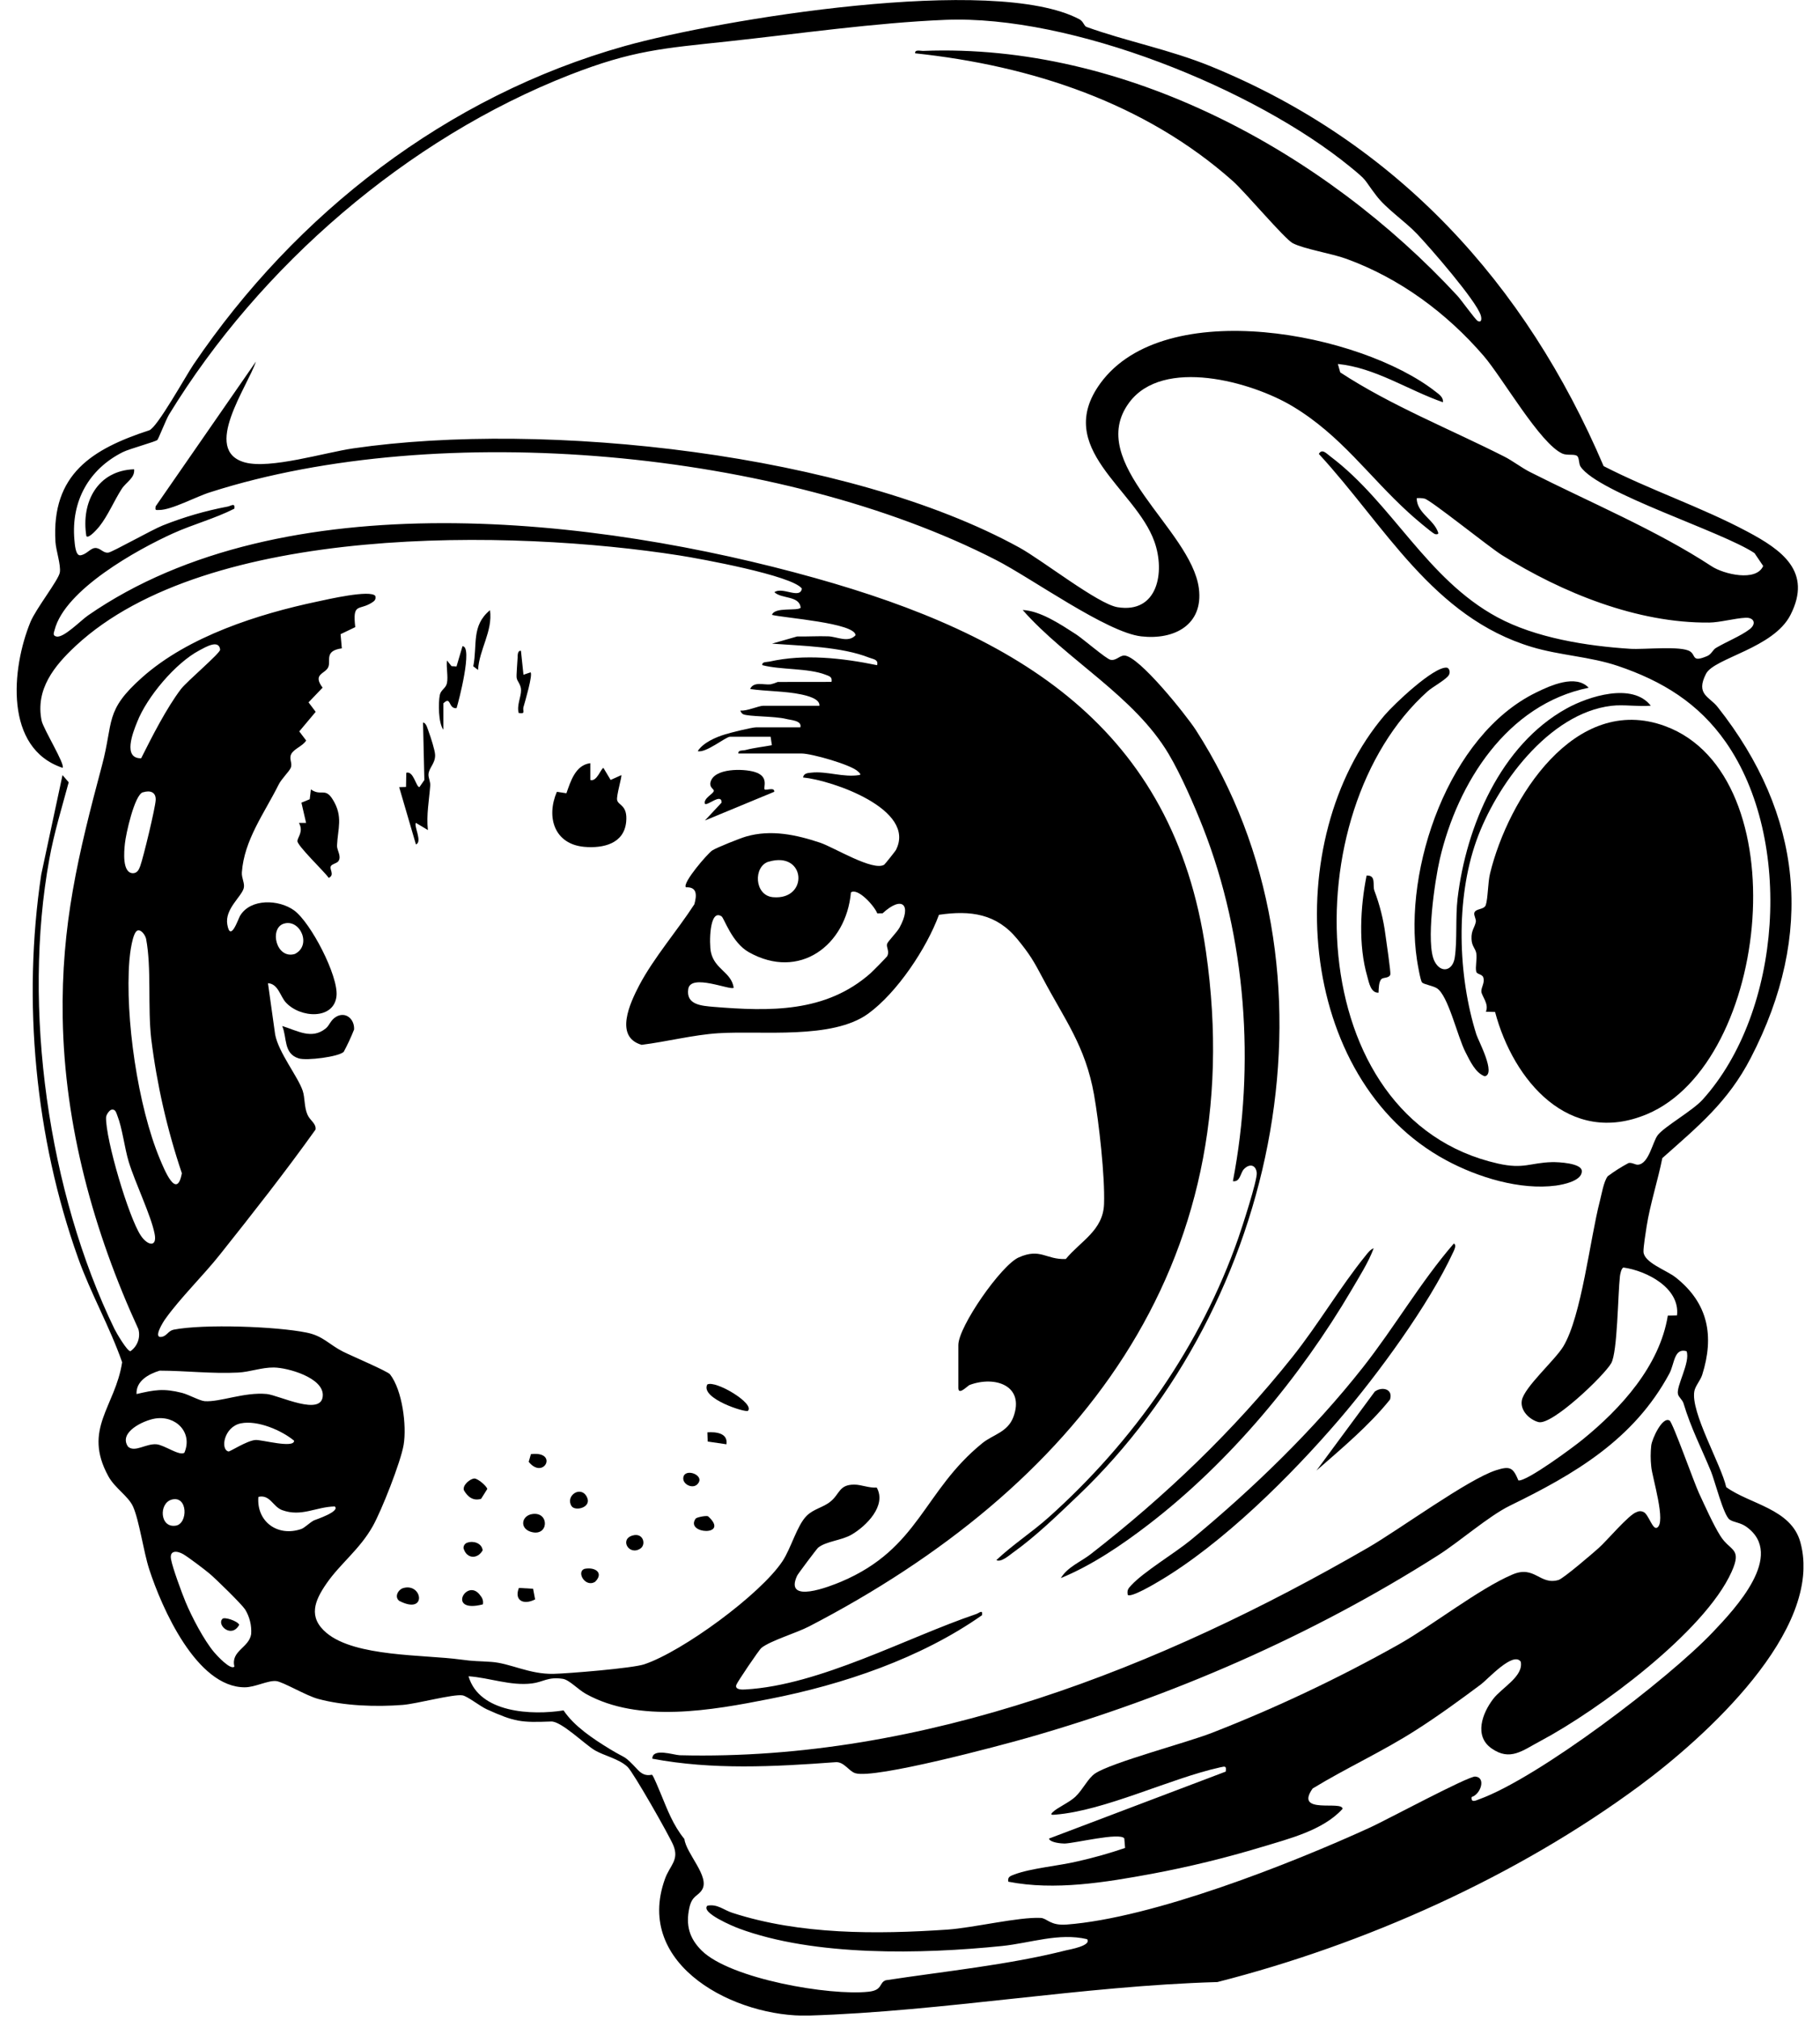 <svg width="55" height="61" viewBox="0 0 55 61" fill="none" xmlns="http://www.w3.org/2000/svg">
<g clip-path="url(#clip0_744_746)">
<path d="M25.129 20.594C25.156 20.439 25.061 20.421 24.948 20.377C24.416 20.172 23.597 20.236 23.037 20.088C23.019 19.981 23.173 19.998 23.253 19.981C24.308 19.744 25.455 19.873 26.505 20.089C26.552 19.914 26.386 19.909 26.267 19.862C25.429 19.53 24.23 19.505 23.33 19.439L24.089 19.222C24.402 19.228 24.717 19.207 25.028 19.218C25.297 19.227 25.634 19.424 25.854 19.185C25.846 18.813 23.686 18.663 23.329 18.57C23.411 18.322 24.097 18.463 24.197 18.354C24.158 17.982 23.618 18.093 23.402 17.885C23.642 17.71 24.181 18.109 24.233 17.776C23.944 17.38 21.152 16.872 20.54 16.776C15.467 15.981 6.275 15.798 2.287 19.507C1.641 20.108 1.063 20.819 1.258 21.767C1.308 22.01 1.981 23.098 1.891 23.189C0.126 22.603 0.344 20.192 0.919 18.788C1.084 18.384 1.771 17.518 1.808 17.288C1.844 17.059 1.692 16.626 1.676 16.368C1.55 14.311 2.797 13.556 4.509 12.996C4.749 12.918 5.616 11.35 5.846 11.011C8.937 6.446 13.504 2.9 18.882 1.39C21.748 0.588 30.042 -0.785 32.619 0.582C32.745 0.649 32.755 0.785 32.836 0.814C34.036 1.248 35.339 1.492 36.604 2.009C42.209 4.303 46.107 8.556 48.461 14.077C49.868 14.8 51.405 15.311 52.801 16.053C53.849 16.61 54.773 17.263 54.109 18.569C53.595 19.581 51.804 19.87 51.556 20.348C51.233 20.974 51.659 21.038 51.905 21.35C54.477 24.601 54.851 28.2 52.908 31.95C52.218 33.282 51.324 34.008 50.235 34.976C50.102 35.642 49.867 36.366 49.762 37.029C49.735 37.203 49.66 37.665 49.666 37.807C49.683 38.135 50.358 38.359 50.635 38.577C51.627 39.357 51.809 40.354 51.44 41.522C51.388 41.686 51.234 41.855 51.204 42.01C51.08 42.64 52.01 44.224 52.166 44.913C52.877 45.43 54.127 45.563 54.406 46.575C55.141 49.238 51.47 52.513 49.552 53.929C45.835 56.675 41.254 58.723 36.789 59.86C32.708 59.976 28.503 60.747 24.446 60.872C22.262 60.939 19.142 59.375 20.097 56.74C20.242 56.337 20.531 56.18 20.349 55.732C20.23 55.443 19.14 53.528 18.965 53.362C18.697 53.11 18.242 53.024 17.96 52.851C17.65 52.661 16.957 51.979 16.656 51.991C15.748 52.026 15.556 52.005 14.713 51.624C14.505 51.53 14.123 51.224 13.975 51.201C13.694 51.158 12.596 51.456 12.175 51.49C11.361 51.554 10.403 51.521 9.615 51.309C9.253 51.213 8.551 50.791 8.344 50.77C8.095 50.746 7.71 50.957 7.4 50.958C5.94 50.964 4.886 48.552 4.509 47.392C4.334 46.85 4.21 45.925 4.02 45.499C3.876 45.182 3.472 44.945 3.275 44.585C2.49 43.154 3.485 42.489 3.691 41.141C3.316 40.068 2.741 39.061 2.36 37.993C1.063 34.362 0.673 30.236 1.246 26.412L1.889 23.409L2.076 23.626C1.87 24.39 1.633 25.158 1.492 25.938C0.67 30.442 1.455 36.012 3.46 40.138C3.519 40.258 3.853 40.826 3.943 40.807C4.047 40.734 4.125 40.631 4.168 40.512C4.211 40.392 4.216 40.263 4.182 40.141C2.83 37.203 1.95 33.998 1.895 30.747C1.847 27.933 2.365 25.801 3.08 23.124C3.441 21.777 3.148 21.475 4.304 20.451C5.697 19.217 7.799 18.545 9.598 18.166C9.876 18.107 11.2 17.799 11.343 18C11.366 18.114 11.315 18.152 11.227 18.207C10.848 18.445 10.649 18.192 10.736 18.94L10.292 19.153L10.33 19.581C9.792 19.654 10.004 19.951 9.921 20.146C9.832 20.357 9.432 20.347 9.749 20.768L9.324 21.212L9.54 21.498L9.044 22.089L9.252 22.364C9.153 22.533 8.873 22.617 8.797 22.782C8.73 22.931 8.846 23.048 8.785 23.192C8.738 23.302 8.508 23.52 8.42 23.697C7.987 24.564 7.379 25.366 7.309 26.346C7.297 26.52 7.404 26.677 7.366 26.823C7.298 27.084 6.788 27.453 6.869 27.92C6.963 28.476 7.198 27.752 7.255 27.657C7.575 27.127 8.428 27.163 8.887 27.494C9.386 27.855 10.23 29.471 10.169 30.079C10.097 30.802 9.077 30.755 8.636 30.273C8.466 30.087 8.407 29.712 8.098 29.694L8.315 31.244C8.419 31.791 8.999 32.508 9.147 32.94C9.219 33.157 9.189 33.43 9.291 33.662C9.367 33.843 9.562 33.929 9.535 34.115C8.617 35.4 7.637 36.644 6.653 37.881C6.148 38.519 5.448 39.198 4.997 39.832C4.943 39.904 4.607 40.428 4.889 40.374C5.046 40.345 5.083 40.191 5.25 40.157C6.154 39.981 8.353 40.058 9.272 40.247C9.766 40.348 9.946 40.608 10.361 40.818C10.597 40.938 11.712 41.412 11.786 41.506C12.158 41.982 12.296 43.059 12.197 43.639C12.11 44.153 11.53 45.625 11.263 46.096C10.871 46.792 10.289 47.217 9.875 47.812C9.503 48.346 9.301 48.842 9.871 49.319C10.738 50.042 12.809 49.97 13.907 50.118C14.333 50.178 14.459 50.163 14.847 50.191C15.42 50.23 15.991 50.567 16.725 50.552C17.164 50.543 19.124 50.382 19.471 50.263C20.628 49.875 22.98 48.155 23.647 47.149C23.908 46.755 24.084 46.073 24.374 45.782C24.585 45.569 24.879 45.528 25.096 45.349C25.381 45.121 25.351 44.834 25.819 44.837C26.031 44.837 26.265 44.945 26.494 44.926C26.802 45.47 26.176 46.091 25.735 46.347C25.429 46.526 24.968 46.544 24.723 46.742C24.682 46.776 24.111 47.537 24.089 47.587C23.683 48.464 25.085 47.91 25.423 47.767C27.788 46.765 27.896 45.037 29.686 43.585C30.007 43.325 30.453 43.257 30.626 42.79C30.971 41.85 30.076 41.54 29.302 41.827C29.243 41.848 28.961 42.157 28.961 41.918V40.621C28.961 40.068 30.255 38.208 30.788 37.974C31.45 37.684 31.603 38.046 32.208 38.024C32.655 37.481 33.337 37.163 33.364 36.362C33.394 35.531 33.21 33.9 33.061 33.057C32.799 31.588 32.174 30.794 31.515 29.547C31.239 29.025 31.119 28.821 30.747 28.366C30.117 27.593 29.331 27.488 28.375 27.628C28.003 28.64 27.11 29.98 26.236 30.614C25.148 31.403 23.007 31.12 21.702 31.205C20.955 31.253 20.136 31.462 19.39 31.555C18.556 31.314 19.041 30.288 19.317 29.759C19.756 28.926 20.468 28.106 20.983 27.311C21.061 27.032 21.069 26.78 20.728 26.798C20.61 26.67 21.39 25.771 21.523 25.685C21.656 25.598 22.365 25.316 22.546 25.264C23.298 25.047 24.056 25.207 24.786 25.451C25.202 25.591 26.383 26.322 26.72 26.115C26.744 26.1 27.054 25.709 27.073 25.674C27.709 24.445 25.145 23.564 24.267 23.48C24.293 23.348 24.411 23.347 24.516 23.335C24.978 23.282 25.483 23.485 25.961 23.408C26.048 23.401 25.961 23.33 25.927 23.298C25.718 23.094 24.525 22.757 24.229 22.757H22.315C22.297 22.645 22.448 22.673 22.532 22.651C22.793 22.582 23.062 22.556 23.326 22.506L23.288 22.251H22.06C21.932 22.251 21.328 22.752 21.085 22.685C21.25 22.428 21.63 22.264 21.912 22.179C22.078 22.127 22.723 21.966 22.852 21.966H24.187C24.241 21.758 23.892 21.749 23.754 21.712C23.406 21.625 22.606 21.646 22.453 21.568C22.421 21.553 22.363 21.478 22.381 21.459C22.57 21.481 22.923 21.315 23.066 21.315H24.763C24.784 21.098 24.374 21.007 24.204 20.971C23.74 20.872 23.15 20.878 22.67 20.809C22.77 20.571 23.087 20.691 23.286 20.668C23.36 20.651 23.433 20.627 23.503 20.596L25.129 20.594ZM40.819 5.052C37.913 2.673 32.376 0.443 28.561 0.6C26.444 0.687 24.114 1.022 21.992 1.251C20.029 1.461 19.115 1.521 17.223 2.259C12.302 4.182 7.849 8.04 5.108 12.52C5.02 12.664 4.787 13.259 4.756 13.287C4.696 13.342 3.91 13.555 3.714 13.653C2.685 14.168 2.146 15.136 2.248 16.3C2.259 16.418 2.279 16.789 2.428 16.771C2.61 16.749 2.725 16.563 2.866 16.551C3.032 16.536 3.112 16.713 3.277 16.689C3.397 16.673 4.607 15.991 4.919 15.869C5.552 15.617 6.208 15.426 6.877 15.3C6.974 15.284 7.111 15.169 7.083 15.362C6.493 15.662 5.832 15.836 5.23 16.108C4.146 16.598 1.96 17.81 1.65 19.026C1.631 19.104 1.578 19.198 1.708 19.224C1.925 19.271 2.441 18.739 2.658 18.588C8.55 14.507 18.043 15.612 24.626 17.455C30.748 19.169 35.465 21.958 36.443 28.735C37.819 38.29 32.476 44.957 24.456 49.117C24.066 49.32 23.291 49.546 23.011 49.767C22.939 49.824 22.274 50.808 22.251 50.886C22.2 51.039 22.439 51.031 22.532 51.023C24.772 50.895 27.396 49.459 29.497 48.747C29.595 48.714 29.704 48.597 29.676 48.781C27.827 50.082 25.47 50.877 23.253 51.31C21.519 51.652 19.313 52.052 17.704 51.156C17.463 51.021 17.203 50.732 17.006 50.702C16.553 50.635 16.419 50.8 16.073 50.842C15.428 50.921 14.795 50.669 14.159 50.625C14.482 51.735 16.072 51.809 17.031 51.656C17.35 52.136 17.931 52.518 18.424 52.82C18.96 53.148 18.822 52.971 19.281 53.457C19.498 53.688 19.684 53.586 19.705 53.602C19.748 53.628 19.922 54.068 19.966 54.167C20.164 54.643 20.336 55.117 20.682 55.54C20.738 55.986 21.456 56.675 21.218 57.069C21.093 57.275 20.914 57.239 20.831 57.621C20.719 58.144 20.831 58.541 21.208 58.913C22.075 59.763 25.068 60.281 26.25 60.152C26.683 60.105 26.559 59.877 26.769 59.806C28.55 59.534 30.473 59.343 32.217 58.902C32.306 58.88 32.996 58.764 32.852 58.565C31.997 58.364 31.134 58.684 30.282 58.771C27.87 59.018 24.606 59.093 22.316 58.237C22.176 58.185 21.16 57.764 21.377 57.554C21.677 57.493 21.875 57.688 22.134 57.77C24.178 58.433 26.492 58.421 28.631 58.276C29.418 58.221 30.786 57.89 31.449 57.923C31.645 57.933 31.733 58.161 32.229 58.124C34.84 57.927 39 56.293 41.418 55.186C41.87 54.979 44.374 53.637 44.58 53.654C44.919 53.68 44.741 54.196 44.473 54.271C44.447 54.453 44.595 54.38 44.69 54.344C46.497 53.693 50.405 50.721 51.764 49.29C52.426 48.593 53.967 46.965 52.776 46.111C52.588 45.977 52.406 45.984 52.27 45.894C52.085 45.77 51.822 44.721 51.705 44.437C51.411 43.722 51.105 43.144 50.875 42.381C50.844 42.278 50.73 42.195 50.709 42.109C50.642 41.877 51.09 41.137 50.968 40.808C50.587 40.699 50.606 41.185 50.449 41.481C49.374 43.479 47.577 44.523 45.633 45.471C44.983 45.789 44.122 46.55 43.455 46.974C39.653 49.391 35.401 51.244 31.061 52.481C30.233 52.717 26.427 53.736 25.845 53.552C25.645 53.489 25.502 53.19 25.236 53.221C23.402 53.357 21.521 53.457 19.713 53.114C19.713 52.777 20.364 53.005 20.541 53.01C27.912 53.193 35.072 50.365 41.344 46.74C42.284 46.197 44.368 44.671 45.213 44.402C45.632 44.268 45.723 44.319 45.886 44.711C46.132 44.751 47.554 43.7 47.825 43.477C48.982 42.538 50.153 41.257 50.401 39.734L50.679 39.726C50.773 38.898 49.765 38.38 49.064 38.281C48.997 38.291 48.961 38.483 48.954 38.544C48.891 39.086 48.882 40.834 48.691 41.17C48.474 41.55 46.893 43.06 46.491 42.948C46.224 42.876 45.937 42.605 45.989 42.298C46.055 41.901 46.995 41.077 47.244 40.662C47.793 39.749 48.05 37.421 48.346 36.279C48.401 36.068 48.462 35.687 48.584 35.525C48.784 35.375 48.995 35.241 49.216 35.124C49.323 35.104 49.414 35.179 49.493 35.175C49.83 35.16 49.94 34.479 50.1 34.278C50.306 34.019 51.148 33.546 51.451 33.212C53.856 30.554 54.212 25.36 52.153 22.413C51.333 21.24 50.24 20.568 48.894 20.113C48.05 19.828 47.143 19.796 46.293 19.54C43.297 18.642 41.845 15.865 39.855 13.709C39.954 13.531 40.096 13.709 40.208 13.788C42.066 15.188 43.107 17.482 45.245 18.639C46.41 19.269 47.956 19.511 49.27 19.595C49.683 19.621 50.797 19.497 51.072 19.672C51.257 19.789 51.116 20.016 51.592 19.813C51.723 19.757 51.76 19.625 51.853 19.57C52.162 19.386 52.606 19.208 52.872 19.005C53.089 18.838 53.007 18.643 52.748 18.657C52.424 18.673 51.977 18.798 51.657 18.802C49.477 18.826 47.206 17.899 45.388 16.765C44.993 16.517 43.237 15.102 43.05 15.059C42.973 15.043 42.893 15.038 42.813 15.045C42.813 15.498 43.334 15.682 43.464 16.092C43.475 16.145 43.388 16.141 43.357 16.127C43.257 16.081 42.683 15.592 42.562 15.476C41.358 14.38 40.525 13.146 39.057 12.268C37.823 11.529 35.144 10.78 34.123 12.159C32.779 13.975 35.991 15.973 36.229 17.766C36.373 18.873 35.482 19.334 34.487 19.219C33.443 19.099 31.171 17.458 30.09 16.907C23.601 13.583 13.303 12.643 6.365 14.862C5.943 14.989 5.192 15.402 4.812 15.402C4.7 15.402 4.687 15.419 4.703 15.293L7.733 10.921C7.492 11.662 6.083 13.6 7.398 13.965C8.159 14.176 9.817 13.666 10.678 13.541C16.48 12.697 25.623 13.685 30.808 16.539C31.499 16.919 33.182 18.242 33.77 18.338C34.987 18.538 35.216 17.28 34.886 16.358C34.315 14.749 31.823 13.54 33.253 11.576C35.201 8.902 41.121 10.053 43.384 11.829C43.485 11.907 43.625 12 43.605 12.148C42.546 11.78 41.569 11.108 40.43 10.992L40.502 11.247C42.037 12.252 43.813 12.955 45.465 13.792C45.7 13.91 45.981 14.126 46.231 14.253C48.037 15.168 50.066 16.015 51.723 17.101C52.084 17.34 53.072 17.58 53.283 17.093L53.021 16.705C52.046 16.052 48.301 14.889 47.765 14.094C47.703 14.002 47.732 13.821 47.655 13.767C47.568 13.706 47.359 13.762 47.217 13.7C46.539 13.4 45.41 11.414 44.832 10.743C43.714 9.449 42.303 8.405 40.685 7.816C40.237 7.653 39.413 7.524 39.065 7.344C38.822 7.217 37.632 5.805 37.259 5.471C34.599 3.106 31.163 1.983 27.656 1.61C27.639 1.484 27.82 1.542 27.908 1.537C34.003 1.3 40.013 4.579 44.043 8.934C44.158 9.059 44.586 9.657 44.655 9.693C44.783 9.757 44.775 9.614 44.749 9.527C44.623 9.093 43.199 7.458 42.816 7.058C42.445 6.67 41.891 6.306 41.587 5.901C41.184 5.374 41.352 5.489 40.819 5.052ZM4.266 22.901C4.591 22.251 5.029 21.392 5.465 20.815C5.645 20.578 6.653 19.731 6.653 19.62C6.616 19.301 6.216 19.54 6.025 19.642C5.302 20.024 4.442 21.047 4.146 21.802C4.012 22.129 3.707 22.911 4.266 22.901ZM4.32 23.926C4.064 24.001 3.802 25.198 3.775 25.474C3.751 25.697 3.683 26.373 4.022 26.372C4.154 26.366 4.199 26.26 4.238 26.155C4.332 25.898 4.694 24.398 4.705 24.16C4.715 23.921 4.538 23.861 4.32 23.929V23.926ZM23.231 26.022C22.759 26.162 22.791 27.046 23.36 27.096C24.448 27.192 24.358 25.69 23.231 26.024V26.022ZM26.51 27.585C26.438 27.379 25.932 26.805 25.715 26.951C25.571 28.555 24.155 29.615 22.631 28.758C22.114 28.469 21.883 27.723 21.804 27.674C21.433 27.433 21.43 28.505 21.483 28.753C21.595 29.279 22.102 29.356 22.172 29.831C22.078 29.921 20.872 29.39 20.799 29.869C20.727 30.348 21.198 30.375 21.562 30.408C23.264 30.546 24.952 30.588 26.304 29.396C26.371 29.337 26.801 28.903 26.816 28.87C26.883 28.725 26.781 28.613 26.807 28.509C26.824 28.436 27.096 28.169 27.182 28.017C27.56 27.327 27.27 27.032 26.672 27.583L26.51 27.585ZM8.579 27.895C8.129 28.032 8.343 28.979 8.91 28.811C9.43 28.553 9.073 27.745 8.579 27.895ZM4.163 28.101C4.002 28.137 3.923 28.832 3.91 29.004C3.775 30.727 4.163 33.407 4.833 35.007C4.965 35.321 5.343 36.261 5.496 35.433C5.051 34.115 4.741 32.756 4.57 31.375C4.46 30.412 4.583 29.239 4.415 28.355C4.394 28.257 4.281 28.073 4.163 28.101ZM3.368 33.514C3.31 33.527 3.207 33.663 3.205 33.749C3.189 34.399 3.885 36.763 4.256 37.317C4.46 37.622 4.754 37.678 4.673 37.265C4.563 36.701 4.083 35.722 3.889 35.084C3.762 34.661 3.697 34.073 3.547 33.695C3.514 33.612 3.492 33.487 3.368 33.514ZM4.126 42.102C4.673 41.974 4.941 41.926 5.499 42.066C5.703 42.118 6.035 42.306 6.187 42.317C6.651 42.349 7.381 42.037 8.06 42.1C8.428 42.137 9.741 42.798 9.755 42.138C9.767 41.608 8.705 41.306 8.278 41.3C7.908 41.295 7.555 41.435 7.194 41.453C6.403 41.493 5.615 41.397 4.826 41.395C4.498 41.494 4.105 41.705 4.126 42.102ZM4.684 42.842C4.333 42.9 3.571 43.257 3.87 43.692C4.078 43.874 4.411 43.592 4.73 43.619C4.971 43.642 5.424 43.981 5.572 43.874C5.833 43.262 5.313 42.739 4.684 42.842ZM7.281 42.986C6.767 43.089 6.651 43.781 6.906 43.836C6.949 43.845 7.458 43.51 7.719 43.489C7.903 43.475 8.891 43.754 8.888 43.511C8.507 43.195 7.783 42.886 7.281 42.986ZM10.116 45.496C9.537 45.51 9.113 45.82 8.526 45.607C8.248 45.506 8.16 45.125 7.808 45.208C7.748 45.955 8.39 46.423 9.103 46.178C9.206 46.143 9.36 45.982 9.49 45.916C9.535 45.896 10.292 45.648 10.116 45.496ZM5.188 45.29C4.794 45.398 4.827 46.157 5.314 46.076C5.684 46.018 5.682 45.155 5.188 45.29ZM7.084 50.332C6.968 49.855 7.526 49.767 7.59 49.352C7.608 49.09 7.544 48.829 7.406 48.605C7.293 48.437 6.518 47.679 6.328 47.521C6.175 47.393 5.696 47.031 5.539 46.939C5.353 46.831 5.118 46.813 5.168 47.089C5.215 47.353 5.495 48.109 5.609 48.384C5.794 48.829 6.166 49.54 6.473 49.902C6.551 49.995 6.971 50.453 7.084 50.332Z" fill="black"/>
<path d="M17.839 23.049V23.555C18.035 23.623 18.165 23.197 18.236 23.193L18.453 23.555L18.776 23.41C18.803 23.437 18.623 24.032 18.649 24.16C18.682 24.332 18.971 24.304 18.923 24.818C18.861 25.483 18.227 25.626 17.657 25.576C16.75 25.494 16.5 24.678 16.828 23.914L17.117 23.957C17.245 23.594 17.39 23.105 17.839 23.049Z" fill="black"/>
<path d="M9.033 24.852H9.25L9.109 24.241L9.36 24.138L9.395 23.842C9.706 24.059 9.829 23.77 10.059 24.152C10.375 24.664 10.207 25.027 10.185 25.534C10.178 25.684 10.329 25.857 10.227 26.007C10.184 26.071 10.043 26.091 10.003 26.151C9.938 26.25 10.129 26.415 9.936 26.513C9.801 26.323 8.974 25.534 8.987 25.396C8.998 25.28 9.179 25.11 9.033 24.852Z" fill="black"/>
<path d="M10.388 31.765C10.237 31.918 9.267 32.038 9.029 31.965C8.559 31.82 8.68 31.336 8.528 30.987C8.991 31.128 9.42 31.406 9.845 31.059C9.96 30.966 9.989 30.803 10.164 30.704C10.453 30.541 10.72 30.786 10.7 31.094C10.609 31.323 10.505 31.547 10.388 31.765Z" fill="black"/>
<path d="M23.108 23.841C23.145 23.881 23.413 23.761 23.397 23.913L21.302 24.78L21.807 24.239C21.807 23.938 21.378 24.347 21.302 24.276C21.25 24.105 21.575 23.969 21.572 23.88C21.572 23.828 21.433 23.783 21.471 23.625C21.577 23.192 22.466 23.21 22.805 23.314C23.257 23.45 23.057 23.787 23.108 23.841Z" fill="black"/>
<path d="M12.931 25.069L12.569 24.852C12.497 24.935 12.774 25.43 12.569 25.502L12.063 23.773L12.27 23.767L12.278 23.338C12.499 23.272 12.572 23.772 12.675 23.772L12.824 23.558L12.784 21.824C12.884 21.824 12.928 22.033 12.96 22.113C13.016 22.264 13.145 22.66 13.149 22.8C13.156 23.061 12.965 23.179 12.949 23.383C12.941 23.489 13.012 23.61 13.001 23.731C12.968 24.172 12.881 24.613 12.931 25.069Z" fill="black"/>
<path d="M13.797 21.387C13.54 21.413 13.64 21.003 13.398 21.243V22.038C13.245 21.834 13.244 21.228 13.29 20.993C13.321 20.832 13.474 20.79 13.507 20.631C13.547 20.429 13.482 20.161 13.507 19.947L13.644 20.118L13.796 20.128L13.976 19.516C14.295 19.516 13.863 21.183 13.797 21.387Z" fill="black"/>
<path d="M22.603 42.608C22.54 42.672 21.153 42.236 21.374 41.813C21.624 41.677 22.817 42.388 22.603 42.608Z" fill="black"/>
<path d="M14.446 20.233L14.302 20.123C14.432 19.478 14.235 18.898 14.808 18.428C14.894 19.069 14.484 19.605 14.446 20.233Z" fill="black"/>
<path d="M15.819 20.378L16.035 20.305C16.103 20.39 15.867 21.187 15.819 21.355C15.787 21.471 15.897 21.572 15.674 21.532C15.611 21.302 15.751 21.041 15.746 20.844C15.746 20.669 15.627 20.58 15.613 20.47C15.601 20.39 15.636 20.006 15.642 19.864C15.642 19.795 15.642 19.635 15.743 19.656L15.819 20.378Z" fill="black"/>
<path d="M14.338 44.653C14.439 44.653 14.699 44.87 14.726 44.968L14.539 45.266C14.3 45.338 14.135 45.208 14.021 45.011C13.963 44.856 14.213 44.653 14.338 44.653Z" fill="black"/>
<path d="M16.088 45.725C16.617 45.648 16.586 46.437 16.032 46.259C15.698 46.151 15.762 45.772 16.088 45.725Z" fill="black"/>
<path d="M12.19 47.96C12.773 47.8 12.909 48.788 12.064 48.347C11.909 48.225 12.034 48.003 12.19 47.96Z" fill="black"/>
<path d="M14.592 48.454C13.464 48.743 14.126 47.603 14.524 48.198C14.554 48.233 14.576 48.274 14.588 48.318C14.599 48.362 14.601 48.409 14.592 48.454Z" fill="black"/>
<path d="M21.022 45.864C21.049 45.826 21.317 45.768 21.396 45.792C22.079 46.407 20.69 46.338 21.022 45.864Z" fill="black"/>
<path d="M17.272 45.485C17.076 45.176 17.55 44.85 17.734 45.207C17.899 45.528 17.379 45.654 17.272 45.485Z" fill="black"/>
<path d="M16.171 48.303C15.827 48.483 15.53 48.339 15.681 47.957L16.11 47.982L16.171 48.303Z" fill="black"/>
<path d="M14.133 46.587C14.318 46.528 14.56 46.608 14.586 46.821C14.428 47.102 14.095 47.077 14.008 46.758C14.005 46.719 14.017 46.681 14.039 46.65C14.062 46.618 14.096 46.596 14.133 46.587Z" fill="black"/>
<path d="M16.044 43.917C16.886 43.813 16.436 44.712 15.977 44.149L16.044 43.917Z" fill="black"/>
<path d="M19.117 46.373C19.441 46.281 19.529 46.643 19.359 46.763C19.016 47.002 18.71 46.489 19.117 46.373Z" fill="black"/>
<path d="M17.669 47.38C17.988 47.319 18.254 47.503 17.985 47.771C17.685 47.959 17.404 47.463 17.669 47.38Z" fill="black"/>
<path d="M21.953 43.619L21.387 43.536L21.376 43.259C21.631 43.24 22.003 43.276 21.953 43.619Z" fill="black"/>
<path d="M21.07 44.83C20.918 44.981 20.591 44.811 20.656 44.594C20.734 44.331 21.336 44.568 21.07 44.83Z" fill="black"/>
<path d="M50.456 42.904C50.554 42.969 51.195 44.778 51.34 45.088C51.514 45.463 51.778 46.053 51.99 46.388C52.288 46.859 52.655 46.744 52.328 47.472C51.512 49.285 48.296 51.656 46.541 52.586C46.013 52.865 45.635 53.2 45.072 52.802C44.542 52.429 44.79 51.746 45.124 51.31C45.388 50.965 46.045 50.63 45.957 50.185C45.727 49.861 44.956 50.72 44.755 50.869C44.138 51.33 43.455 51.827 42.804 52.242C41.792 52.893 40.693 53.389 39.668 54.014C39.101 54.816 40.577 54.365 40.571 54.63C39.982 55.28 38.948 55.533 38.114 55.786C37.029 56.113 35.928 56.382 34.814 56.59C33.414 56.848 31.873 57.105 30.47 56.829C30.443 56.675 30.543 56.656 30.651 56.612C31.157 56.42 32.003 56.35 32.564 56.215C33.049 56.106 33.529 55.971 34 55.81L33.976 55.522C33.842 55.331 32.483 55.67 32.169 55.677C32.077 55.677 31.731 55.649 31.7 55.527L37.041 53.504C37.065 53.331 37.029 53.341 36.876 53.375C35.353 53.711 33.39 54.688 31.881 54.805C31.799 54.812 31.723 54.817 31.809 54.733C31.946 54.594 32.304 54.444 32.496 54.265C32.726 54.048 32.879 53.703 33.092 53.562C33.593 53.227 35.85 52.636 36.627 52.333C38.566 51.577 40.449 50.685 42.264 49.667C43.301 49.081 44.691 47.985 45.706 47.552C46.381 47.263 46.531 47.883 47.098 47.717C47.248 47.672 48.12 46.922 48.305 46.758C48.558 46.536 49.219 45.743 49.457 45.667C49.491 45.65 49.528 45.64 49.566 45.64C49.603 45.64 49.641 45.65 49.674 45.667C49.823 45.747 49.94 46.2 50.07 46.14C50.367 46.003 49.925 44.608 49.9 44.291C49.877 44.08 49.877 43.867 49.9 43.656C49.923 43.455 50.239 42.764 50.456 42.904Z" fill="black"/>
<path d="M45.181 30.563L44.903 30.555C45.006 30.318 44.773 30.078 44.766 29.945C44.76 29.812 44.879 29.678 44.824 29.517C44.791 29.42 44.633 29.425 44.613 29.349C44.576 29.205 44.642 28.969 44.613 28.789C44.589 28.645 44.474 28.577 44.469 28.356C44.457 28.095 44.566 28.017 44.599 27.839C44.614 27.76 44.532 27.643 44.554 27.568C44.595 27.431 44.85 27.48 44.9 27.333C44.967 27.132 44.962 26.655 45.029 26.38C45.574 24.14 47.585 20.92 50.322 21.93C54.348 23.416 53.506 32.08 49.772 33.649C47.421 34.635 45.729 32.63 45.181 30.563Z" fill="black"/>
<path d="M32.589 45.159C31.969 45.749 31.316 46.388 30.609 46.893C30.493 46.976 30.252 47.193 30.11 47.117C30.607 46.647 31.191 46.273 31.7 45.816C34.252 43.532 36.287 40.64 37.422 37.39C37.531 37.078 38 35.64 37.979 35.422C37.953 35.172 37.754 35.133 37.585 35.316C37.48 35.433 37.48 35.703 37.258 35.673C37.933 32.166 37.662 28.323 36.354 24.991C36.089 24.319 35.686 23.392 35.32 22.777C34.275 21.015 32.24 19.938 30.905 18.423C31.442 18.447 32.057 18.861 32.517 19.157C32.722 19.289 33.429 19.9 33.558 19.926C33.728 19.961 33.829 19.8 33.973 19.798C34.406 19.791 35.852 21.608 36.132 22.038C40.833 29.32 38.612 39.418 32.589 45.159Z" fill="black"/>
<path d="M43.717 20.163C43.789 20.168 43.837 20.285 43.789 20.379C43.717 20.518 43.294 20.741 43.139 20.882C39.073 24.524 39.314 33.803 45.268 35.141C46.05 35.317 46.238 35.116 46.894 35.098C47.106 35.092 47.781 35.13 47.801 35.356C47.828 35.655 47.26 35.773 47.02 35.806C45.932 35.95 44.656 35.554 43.706 35.043C39.144 32.591 38.648 25.352 41.841 21.602C42.118 21.276 43.317 20.135 43.717 20.163Z" fill="black"/>
<path d="M48.697 21.316C46.799 21.541 45.211 23.719 44.616 25.39C43.987 27.156 44.054 29.463 44.616 31.244C44.674 31.428 45.22 32.437 44.868 32.505C44.586 32.403 44.421 32.038 44.29 31.783C44.042 31.308 43.764 30.048 43.415 29.842C43.297 29.77 43.022 29.728 42.973 29.67C42.924 29.613 42.839 29.113 42.821 28.993C42.4 26.232 43.782 22.201 46.419 20.916C46.857 20.699 47.622 20.357 48.009 20.771C45.546 21.27 44.047 23.641 43.511 25.945C43.362 26.582 43.077 28.507 43.353 29.036C43.545 29.406 43.901 29.325 43.962 28.922C44.041 28.407 43.98 27.711 44.048 27.132C44.307 24.957 45.349 22.501 47.338 21.399C48.003 21.029 49.334 20.604 49.886 21.313C49.508 21.347 49.068 21.271 48.697 21.316Z" fill="black"/>
<path d="M40.473 42.867C39.014 44.568 36.946 46.625 35.012 47.763C34.876 47.844 34.173 48.26 34.08 48.166C34.054 48.021 34.096 47.974 34.186 47.877C34.566 47.465 35.499 46.91 35.993 46.504C37.848 44.973 39.694 43.191 41.183 41.301C42.144 40.083 42.922 38.727 43.934 37.556C44.027 37.6 43.944 37.755 43.913 37.822C43.178 39.412 41.621 41.529 40.473 42.867Z" fill="black"/>
<path d="M32.058 47.66C32.264 47.32 32.656 47.173 32.959 46.938C35.212 45.188 37.277 43.213 39.056 40.982C39.832 40.009 40.507 38.858 41.267 37.923C41.333 37.841 41.411 37.734 41.512 37.7C41.353 38.129 41.079 38.553 40.849 38.949C39.29 41.599 37.164 44.152 34.722 46.031C33.917 46.651 33 47.273 32.058 47.66Z" fill="black"/>
<path d="M41.751 29.565C41.663 29.641 41.665 29.864 41.659 29.98C41.423 29.993 41.37 29.672 41.319 29.49C41.046 28.55 41.108 27.394 41.298 26.443C41.595 26.426 41.475 26.732 41.532 26.895C41.694 27.322 41.807 27.767 41.866 28.221C41.891 28.391 42.033 29.372 42.016 29.43C41.981 29.547 41.806 29.515 41.751 29.565Z" fill="black"/>
<path d="M4.053 14.173C4.079 14.44 3.814 14.554 3.676 14.769C3.449 15.122 3.26 15.577 3.002 15.9C2.958 15.954 2.683 16.279 2.61 16.193C2.444 15.164 2.952 14.209 4.053 14.173Z" fill="black"/>
<path d="M39.783 44.412L41.546 42.027C41.763 41.867 42.106 41.945 42.006 42.267C41.377 43.05 40.546 43.745 39.783 44.412Z" fill="black"/>
<path d="M6.724 48.889C6.785 48.828 7.17 48.951 7.23 49.069C6.997 49.496 6.538 49.072 6.724 48.889Z" fill="black"/>
</g>
<defs>
<clipPath id="clip0_744_746">
<rect width="54" height="60.871" fill="white" transform="translate(0.5)"/>
</clipPath>
</defs>
</svg>
